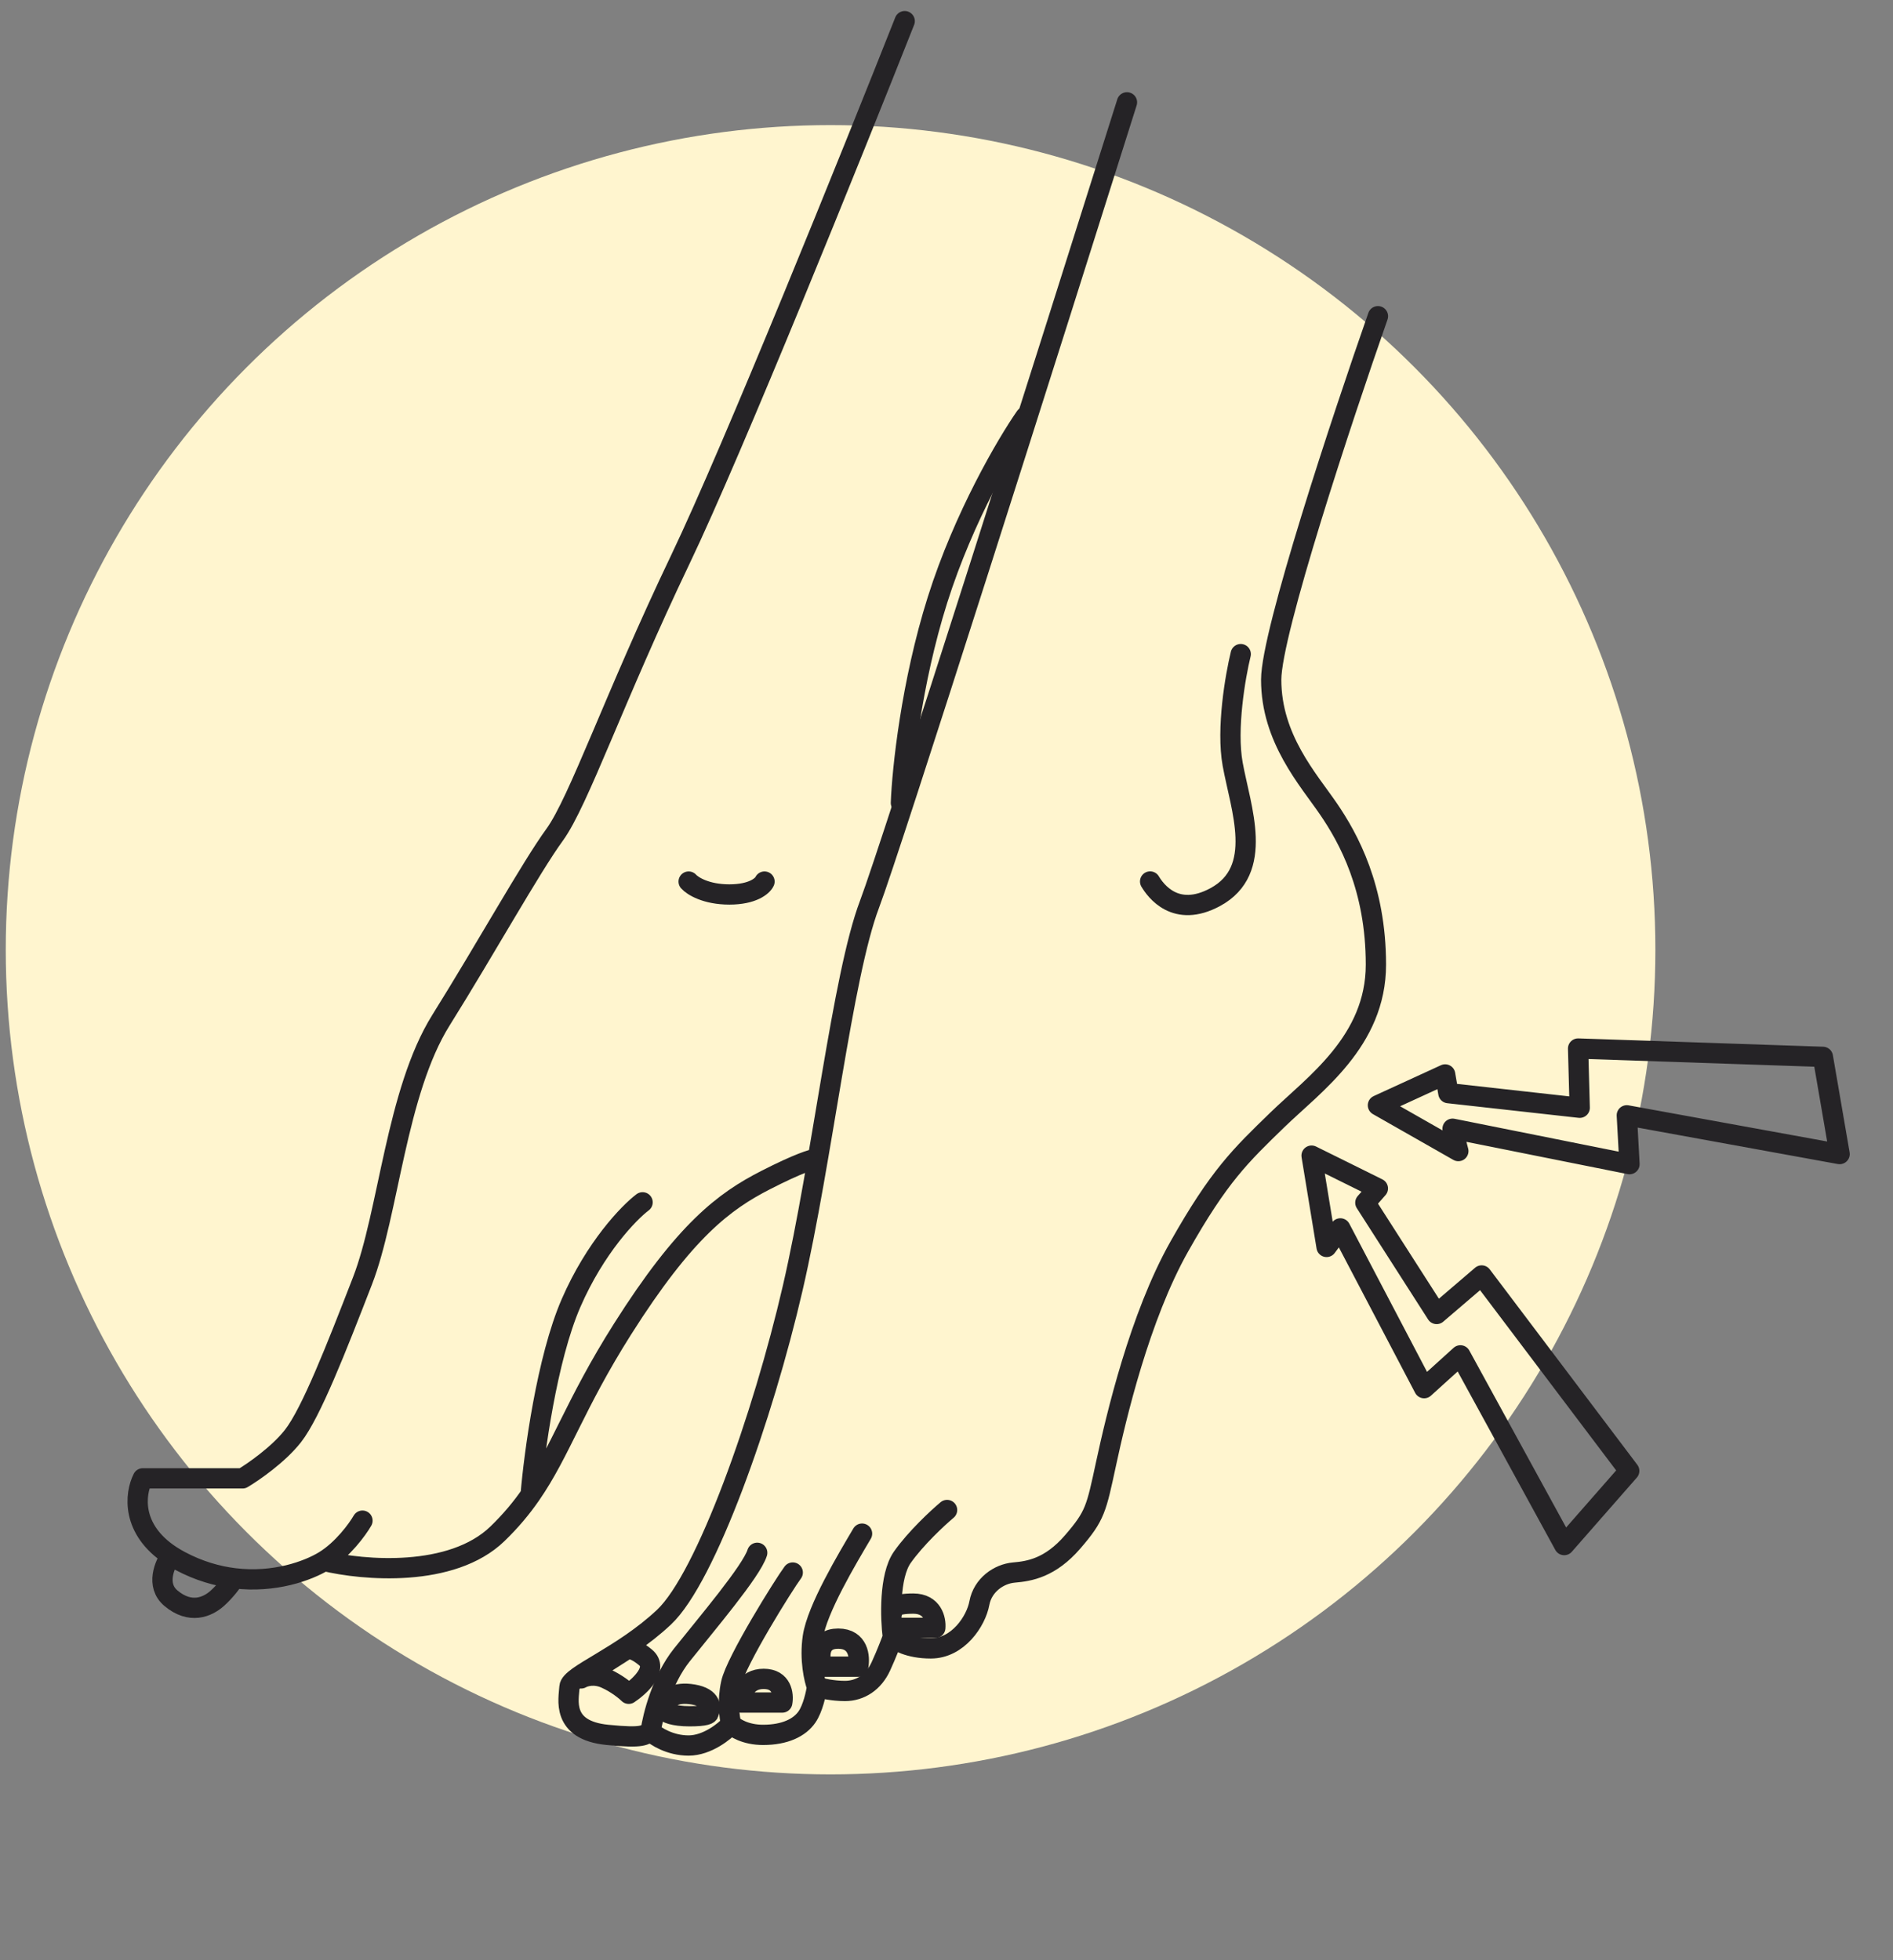 <svg width="140" height="145" viewBox="0 0 140 145" fill="none" xmlns="http://www.w3.org/2000/svg">
<rect x="0" y="0" width="140" height="145" fill="#808080" stroke="none"/>
<circle cx="61.426" cy="70.254" r="61" fill="#FFF5CF"/>
<path d="M63.471 123.285H60.807C60.571 122.594 60.476 121.213 61.991 121.213C63.506 121.213 63.609 122.594 63.471 123.285Z" stroke="#252326" stroke-width="1.5" stroke-linecap="round" stroke-linejoin="round"/>
<path d="M66.4 120.413H69.172C69.226 119.815 68.976 118.62 67.541 118.62C66.106 118.62 65.929 118.982 66.02 119.163" stroke="#252326" stroke-width="1.5" stroke-linecap="round" stroke-linejoin="round"/>
<path d="M83.347 7.57C77.671 25.574 65.916 62.645 64.305 66.893C62.291 72.202 60.826 85.751 58.629 95.272C56.432 104.794 52.221 116.695 49.108 119.624C45.995 122.554 42.164 123.902 42.115 124.788C42.066 125.674 41.475 127.987 44.92 128.331C47.676 128.607 47.623 128.331 48.119 128.085M48.119 128.085C48.48 128.43 49.546 129.119 50.924 129.119C52.302 129.119 53.598 128.069 54.074 127.544M48.119 128.085C48.272 126.972 48.947 124.281 50.422 122.428C52.266 120.111 55.566 116.234 56.001 114.863M54.074 127.544C54.32 127.806 55.137 128.331 56.436 128.331C58.06 128.331 59.143 127.79 59.684 127.002C60.117 126.373 60.356 125.264 60.422 124.788M54.074 127.544C53.951 127.083 53.78 125.832 54.074 124.508C54.441 122.853 57.995 117.169 58.629 116.323M60.422 124.788C60.734 124.886 61.584 125.083 62.489 125.083C63.621 125.083 64.605 124.443 65.147 123.262C65.58 122.317 65.918 121.425 66.032 121.097M60.422 124.788C60.217 124.249 59.868 122.755 60.114 121.097C60.422 119.024 62.667 115.289 63.755 113.445M66.032 121.097C66.295 121.376 67.223 121.934 68.837 121.934C70.855 121.934 72.184 119.916 72.43 118.587C72.676 117.258 73.857 116.422 74.989 116.323C76.121 116.225 77.664 115.989 79.335 114.051C81.005 112.113 81.072 111.646 81.807 108.238C82.542 104.83 84.28 97.413 87.22 92.201C90.16 86.989 91.737 85.492 94.456 82.851C97.175 80.21 101.758 77.025 101.758 71.354C101.758 65.684 99.734 62.008 98.246 59.834C96.759 57.66 94.013 54.628 94.013 50.28C94.013 46.801 99.276 30.905 101.908 23.391M66.032 121.097C65.856 119.712 65.75 116.594 66.733 115.194C67.716 113.795 69.349 112.279 70.043 111.696" stroke="#252326" stroke-width="1.5" stroke-linecap="round" stroke-linejoin="round"/>
<path d="M91.76 48.386C91.363 50.008 90.688 53.907 91.164 56.529C91.76 59.807 93.548 64.375 89.873 66.361C86.933 67.95 85.456 65.867 85.059 65.205" stroke="#252326" stroke-width="1.5" stroke-linecap="round" stroke-linejoin="round"/>
<path d="M44.791 124.153C43.964 123.781 43.239 123.998 42.98 124.153L46.136 122.136C46.257 121.946 46.747 121.774 47.74 122.601C48.733 123.429 47.326 124.74 46.498 125.291C46.274 125.067 45.619 124.526 44.791 124.153Z" stroke="#252326" stroke-width="1.5" stroke-linecap="round" stroke-linejoin="round"/>
<path d="M51.001 126.954C49.782 126.954 49.263 126.686 49.156 126.553L49.242 125.997C49.342 125.68 49.886 125.107 51.269 125.345C52.652 125.583 52.601 126.351 52.403 126.705C52.443 126.788 52.22 126.954 51.001 126.954Z" stroke="#252326" stroke-width="1.5" stroke-linecap="round" stroke-linejoin="round"/>
<path d="M57.853 125.94H54.789C54.789 125.356 55.127 124.189 56.481 124.189C57.835 124.189 57.96 125.356 57.853 125.94Z" stroke="#252326" stroke-width="1.5" stroke-linecap="round" stroke-linejoin="round"/>
<path d="M66.908 1.564C62.999 11.447 54.209 33.246 50.315 41.388C45.448 51.565 42.793 59.308 41.023 61.742C39.253 64.175 35.934 70.149 32.616 75.459C29.297 80.768 28.745 89.757 26.807 94.75C24.87 99.743 23.007 104.512 21.666 106.226C20.592 107.597 18.735 108.883 17.94 109.355H10.562C9.982 110.493 9.666 113.122 12.643 115.067M23.976 115.466C25.347 114.631 26.435 113.131 26.807 112.485M23.976 115.466C22.777 116.196 20.302 117.108 17.341 116.748M23.976 115.466C26.838 116.161 33.408 116.733 36.793 113.454C37.788 112.49 38.57 111.546 39.245 110.572M12.643 115.067C12.852 115.204 13.077 115.337 13.319 115.466C14.708 116.205 16.07 116.594 17.341 116.748M12.643 115.067C12.169 115.722 11.506 117.269 12.643 118.223C14.065 119.415 15.331 118.894 16.077 118.223C16.673 117.687 17.168 117.016 17.341 116.748M60.34 85.733C60.117 85.733 59.059 86.046 56.614 87.298C53.559 88.863 50.653 91.024 46.033 98.327C42.5 103.912 41.441 107.405 39.245 110.572M39.245 110.572C39.496 107.558 40.444 100.503 42.233 96.389C44.021 92.276 46.505 89.707 47.523 88.937" stroke="#252326" stroke-width="1.5" stroke-linecap="round" stroke-linejoin="round"/>
<path d="M75.832 30.833C74.479 32.773 71.285 38.196 69.336 44.368C67.387 50.539 66.719 56.955 66.629 59.391" stroke="#252326" stroke-width="1.5" stroke-linecap="round" stroke-linejoin="round"/>
<path d="M134.814 78.177L136.052 85.368L120.314 82.502L120.512 86.114L107.428 83.493L107.854 85.147L101.907 81.76L106.878 79.478L107.116 80.86L116.83 81.942L116.711 77.562L134.814 78.177Z" stroke="#252326" stroke-width="1.5" stroke-linecap="round" stroke-linejoin="round"/>
<path d="M120.492 108.804L115.683 114.291L108.006 100.257L105.324 102.684L99.127 90.866L98.109 92.238L97 85.484L101.902 87.911L100.977 88.966L106.249 97.197L109.578 94.348L120.492 108.804Z" stroke="#252326" stroke-width="1.5" stroke-linecap="round" stroke-linejoin="round"/>
<path d="M50.93 65.211C51.211 65.529 52.207 66.165 53.94 66.165C55.673 66.165 56.395 65.529 56.54 65.211" stroke="#252326" stroke-width="1.5" stroke-linecap="round" stroke-linejoin="round"/>
</svg>
